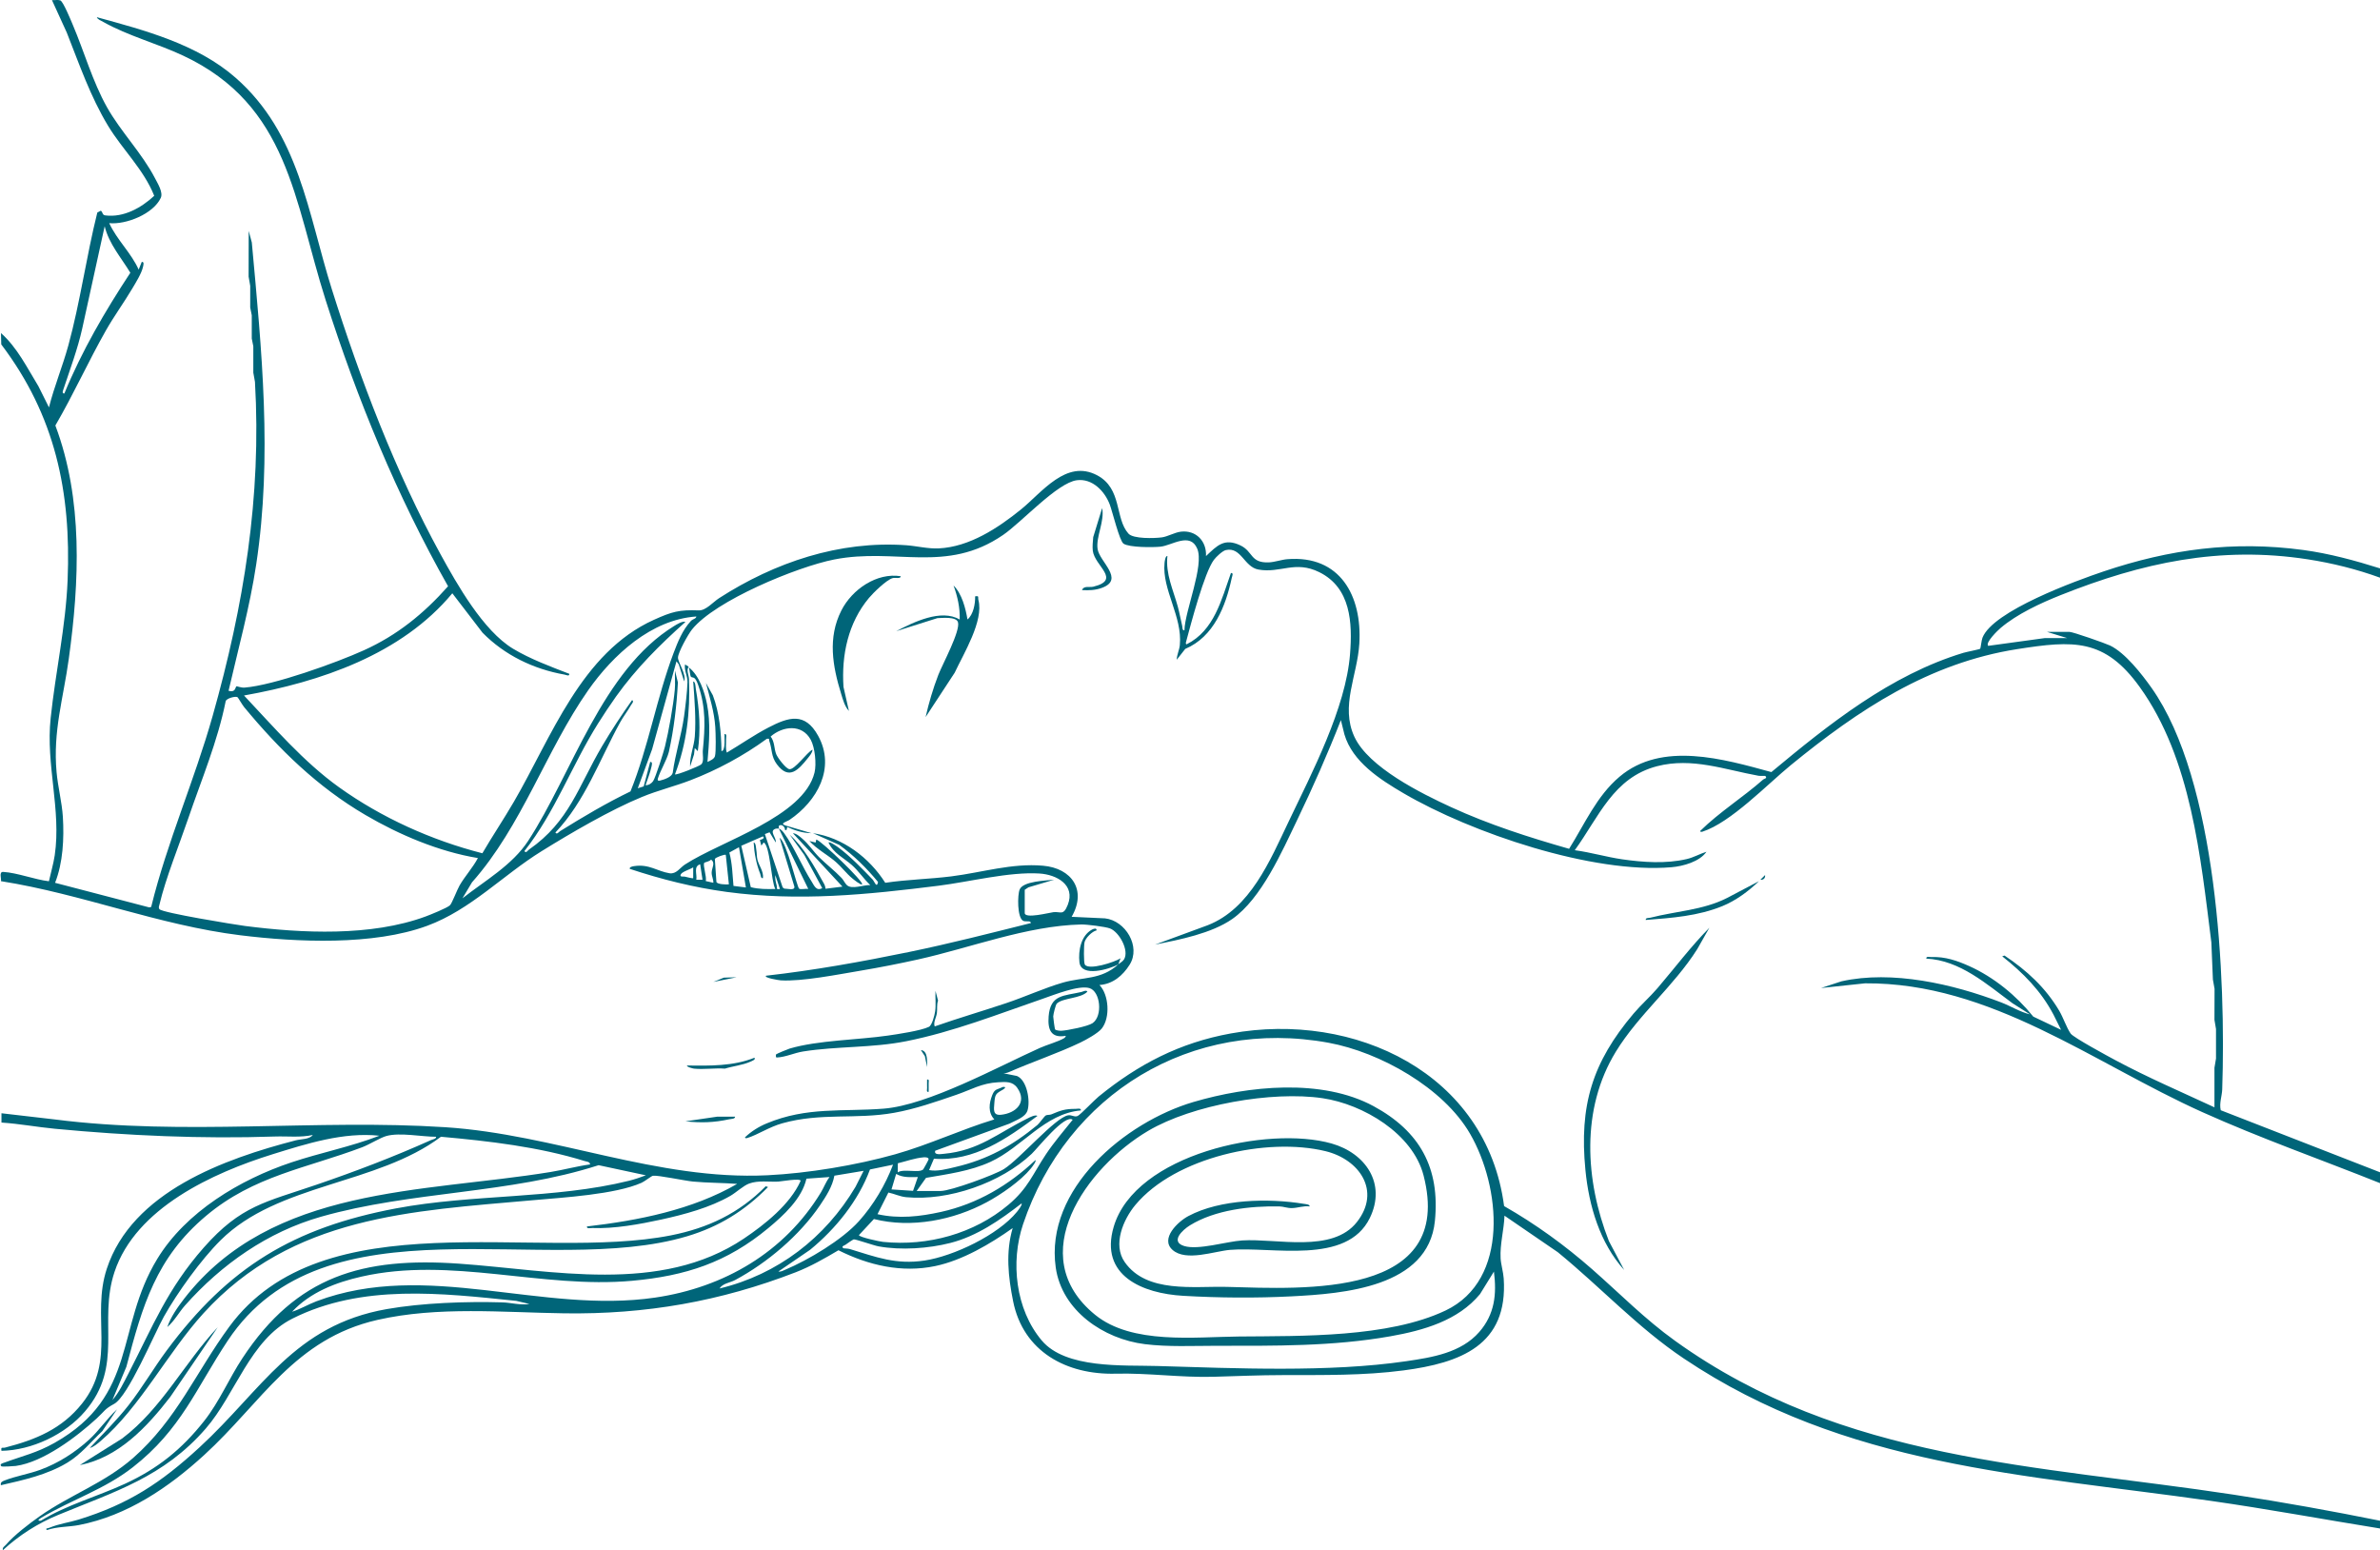 <?xml version="1.0" encoding="UTF-8"?><svg id="Ebene_1" xmlns="http://www.w3.org/2000/svg" xmlns:xlink="http://www.w3.org/1999/xlink" viewBox="0 0 491.38 320.04"><defs><style>.cls-1{fill:none;}.cls-2{clip-path:url(#clippath-1);}.cls-3{fill:#006579;}.cls-4{clip-path:url(#clippath);}</style><clipPath id="clippath"><rect class="cls-1" width="491.38" height="320.04"/></clipPath><clipPath id="clippath-1"><rect class="cls-1" width="491.38" height="320.04"/></clipPath></defs><g class="cls-4"><path class="cls-3" d="M174.14,257.7c.05.04.91.03,1.29.15,5.47,1.67,9.55,3.27,15.46,2.38,6.02-.91,15.18-5.29,19.06-10.04.22-.27,1.19-1.5.96-1.75-4.41,3.42-9.19,6.75-14.7,8.16-4.56,1.16-10.16,1.54-14.79.71-.97-.17-4.79-1.51-5.15-1.45-.16.03-1.47.92-1.72,1.12-.17.13-.99.31-.41.72M171.27,242.99l-4.77.34c-.93,4.11-4.71,7.58-7.87,10.2-8.56,7.11-17.05,9.87-28.13,10.88-18.64,1.69-37.39-5.06-55.87-.86-5.3,1.2-10.55,3.22-14.33,7.25,1.73-.54,3.34-1.52,5.03-2.16,22.76-8.58,46.5,2.67,69.92-.76,14.21-2.08,26.73-9.35,34.24-21.72.63-1.04,1.03-2.2,1.78-3.17M189.49,242.99c-1.57.02-3.06.16-4.47-.64l-.96,3.2,4.45.29.99-2.85ZM178.3,241.71l-6.03,1c-.42,2.27-1.71,4.25-2.98,6.13-4.24,6.24-10.87,11.85-17.52,15.42-1.04.56-2.56.67-3.21,1.74,11.98-2.88,21.83-10.46,28.08-21l1.66-3.29ZM184.38,240.44l-4.76.99c-2.38,6.44-7.06,12.24-12.36,16.58l-6.55,4.48c.56.1.93-.17,1.4-.36,4.8-2.02,11.76-6.17,15.23-10.03,2.99-3.33,5.47-7.5,7.04-11.66M185.34,242.03c1.22-.83,4.44.22,5.28-.63.08-.08,1.11-1.97,1.11-2.08-.02-.4-.65-.43-1.02-.4-1.86.16-3.54.8-5.34,1.23l-.02,1.89ZM90.04,234.68c-2.94,0-7.44-.93-10.24-.17-1.29.35-3.53,1.77-5.02,2.33-11.46,4.34-22.36,5.86-32.22,14.15-10.36,8.71-13.13,18.49-16.47,31.17l-2.88,6.87c1.36-1.55,2.36-3.64,3.31-5.48,5.04-9.78,8.04-17.48,15.56-26.01,7.68-8.71,12.81-9.38,23.19-12.94,8.1-2.77,15.89-5.73,23.7-9.23.36-.16,1.11-.24,1.07-.69M221.47,231.17c-1.6-1.28-7.25,5.89-8.47,7.04-6.34,5.99-17.19,9.78-25.91,8.94-1.27-.12-2.44-.7-3.67-.96l-2.25,4.47c4.43.99,8.73.5,13.12-.47,7.49-1.66,13.98-5.5,19.5-10.71.22.26-.74,1.48-.96,1.75-2.1,2.57-6.12,5.35-9.05,6.93-6.92,3.74-15.63,5.45-23.35,3.5l-3.09,3.32c0,.42,4.33,1.34,4.99,1.4,9.22.93,18.77-1.69,25.86-7.65,4.08-3.43,5-6.3,7.77-10.45,1.65-2.48,3.66-4.79,5.51-7.12M270.4,249.06c-1.26-.18-2.43.32-3.67.34-.99.02-1.77-.33-2.56-.34-5.99-.13-13.31.7-18.49,3.9-1.51.93-4.14,3.36-1.2,4.27,2.91.9,8.75-.94,11.99-1.15,7.12-.46,18.6,2.69,23.69-3.81,5.04-6.44.48-12.92-6.49-14.62-12.08-2.94-31.03,1.24-39.25,11.09-2.52,3.02-4.73,8.22-2.21,11.81,4.54,6.49,14.25,4.94,21.1,5.12,16,.43,47.13,2.33,40.6-23.01-2.23-8.65-12.48-14.7-20.83-15.94-10.4-1.55-26.91,1.35-36.04,6.74-12.67,7.48-25.94,25.78-10.93,37.98,7.61,6.18,20.56,4.55,29.72,4.47,12.9-.12,30.79.25,42.61-5.36,13.34-6.34,11.36-25.65,5.06-36.51-5.5-9.49-18.58-16.82-29.2-18.77-28.28-5.19-54.02,10.51-63.08,37.47-2.62,7.79-1.55,17.56,3.85,23.98,4.95,5.89,16.81,5.07,23.82,5.28,16.2.48,35.51,1.35,51.45-.99,5.39-.79,11.32-1.74,15.07-6.03,3.19-3.66,3.63-7.79,3.03-12.47l-2.87,4.64c-4.53,5.49-11.7,7.51-18.47,8.71-11.97,2.12-23.96,1.97-36.08,1.97-4.77,0-9.83.26-14.66-.34-8.52-1.06-17.12-6.91-18.39-15.82-2.3-16.21,14.33-30.02,28.43-34.17,11.33-3.34,26.52-4.92,37.19.86,9.54,5.17,13.76,12.74,12.66,23.72-1.37,13.69-18.91,14.99-29.55,15.54-7.35.38-15.12.32-22.44-.11-8.31-.48-17.32-4.12-14.32-14.26,4.44-14.99,31.83-20.92,44.99-17.18,6.99,1.99,11.35,8.26,7.89,15.37-4.77,9.8-20.16,5.85-28.9,6.59-3.17.27-9.08,2.47-11.84,0-2.6-2.32,1.12-5.84,3.27-6.98,6.61-3.52,16.57-3.72,23.83-2.53.33.06,1.28.09,1.21.55M161.03,183.53l-.96-2.88c-.09.74.1,1.43.28,2.13.14.55-.24.89.68.75M143.12,181.29v-2.24c-.59.42-2.25.88-2.55,1.44-.34.64.54.42.79.48.31.07,1.66.42,1.76.32M145.04,181.61l-.48-3.19c-1.44.46-.61,2.01-.8,3.2h1.28ZM147.28,182.25c.03-.72-.35-1.34-.35-2.08,0-.99.85-2.02-.13-2.71-.24.38-1.3.53-1.4.67-.33.47.56,2.92.31,3.76l1.56.35ZM149.84,176.49c-.14-.2-2.17.53-2.25.85l.32,4.71c.12.53,2.05.58,2.58.52l-.64-6.08ZM154,183.21l-1.43-8.31-1.99,1.1c.61,2.24.65,4.59.86,6.89l2.56.32ZM157.51,172.66l-4.46,1.94,1.96,8.55c1.66.43,3.35.42,5.06.37-.86-1.54-1.08-9.02-2.4-9.59l-.48.64-.3-1.14c-.02-.08,1.22-.23.62-.78M49.05,143.94c-.38-.27-2.24.19-2.45.8-1.68,8.37-5.01,16.21-7.74,24.23-1.86,5.46-4.64,12.29-5.93,17.74-.08.34-.26.65,0,.99.56.74,15.58,3.19,17.65,3.46,11.77,1.51,26.02,2.2,37.3-1.96.95-.35,4.48-1.77,5.03-2.32.42-.42,1.47-3.21,1.98-4.09,1.14-1.96,2.72-3.65,3.78-5.65-8.03-1.32-16.23-4.79-23.24-8.9-9.87-5.78-17.8-13.52-25.04-22.28-.31-.37-1.24-1.95-1.34-2.02M143.76,127.27c-9.28.63-17.21,7.94-22.33,15.24-8.71,12.44-13.66,28.02-23.98,39.64l-1.97,3.3c4.64-3.64,10.29-6.85,13.56-11.85,9.06-13.86,15.29-35.24,30.14-44.36.54-.33,1.71-1.08,2.34-.85-5.33,4.76-10.17,9.58-14.33,15.4-1.25,1.76-2.56,3.73-3.71,5.56-5.4,8.6-8.88,18.33-15.21,26.35.34.54.7-.15.96-.32,8.34-5.8,10.15-12.99,15.09-21.36,1.92-3.25,4-6.41,6.18-9.49.48.25-.07.77-.23,1.05-.67,1.2-1.58,2.35-2.23,3.53-4.21,7.65-7.3,16.4-13.37,22.75.3.52.71-.12.99-.29,4.74-2.94,9.48-5.76,14.51-8.19,3.71-9.17,5.41-19.33,8.88-28.52.9-2.37,1.84-4.76,3.58-6.65.41-.45,1.08-.44,1.14-.94M13.29,81.23c3.6-8.78,8.41-17.01,13.62-24.92-1.89-3.12-4.41-5.96-5.3-9.6l-4.63,21.1c-.95,4.26-2.49,8.34-3.85,12.45-.1.32-.44,1.03.17.97M230.75,199.19c.39-.35,1-.64,1.3-1.1,1.17-1.83-.97-5.7-2.88-6.42-.97-.37-4.84-.84-5.93-.82-11.29.28-22.74,4.79-33.73,7.23-3.89.86-7.84,1.64-11.77,2.3-4.56.76-12.15,2.28-16.54,2.01-.41-.03-3.56-.53-3.04-.96,9.88-1.11,19.74-2.89,29.48-4.89,8.46-1.74,16.83-3.89,25.2-5.98-.04-.62-1.02-.17-1.6-.47-1.24-.63-1.19-5.36-.71-6.48.73-1.7,5.36-1.81,7.11-2l-5.3,1.57-.77.51v4.79c0,1.25,5.08-.07,5.93-.17,1.47-.17,2.04.8,2.95-1.5,1.63-4.12-2.27-6.26-5.85-6.48-6.24-.39-14.49,1.73-20.82,2.52-14.76,1.85-28.88,3.28-43.74,1.28-6.83-.92-13.5-2.6-20.02-4.76-.09-.41.59-.51.87-.56,3.15-.49,4.8,1.07,7.36,1.47,1.38.21,2.15-1.15,3.17-1.81,7.45-4.86,24.5-9.8,26.75-18.98.43-1.77.09-5.17-.78-6.77-1.79-3.3-5.76-2.86-8.28-.67.86,1.1.69,2.52,1.15,3.65.3.74,1.9,2.88,2.67,3.08,1.07.28,3.71-3.51,4.82-4.02,0,.62-.59,1.28-.96,1.75-1.98,2.48-3.91,4.59-6.39,1.28-1.24-1.65-.95-3.15-1.57-4.83-.13-.35.16-.54-.51-.44-4.78,3.49-10.22,6.43-15.75,8.55-3.28,1.26-6.73,2.1-9.99,3.44-6.5,2.66-14.73,7.47-20.76,11.21-7.99,4.95-14.64,12.09-23.61,15.4-11.12,4.11-26.9,3.4-38.58,1.96-16.83-2.07-32.71-8.53-49.43-11.17.13-.46-.48-1.97.47-1.91,2.89.17,6.47,1.58,9.43,1.93.39-1.77.93-3.57,1.2-5.36,1.38-9.4-1.87-18.63-.84-28.33,1-9.49,3.11-18.88,3.5-28.47.74-18.26-2.57-33.97-13.7-48.67l-.06-2.34c3.37,2.99,5.4,7.17,7.73,10.97l2.18,4.37c1.09-4.33,2.82-8.48,4-12.79,2.46-8.99,3.72-18.38,5.98-27.43l.74-.39c.47.43.25.89.94.98,3.77.47,7.41-1.57,10.07-4.05-2.17-5.45-6.52-9.49-9.51-14.42-3.66-6.03-5.96-12.75-8.54-19.27L10.73.03c.54.04,1.2-.12,1.71.05.6.19,2.23,4.19,2.6,5.07,2.37,5.58,4.06,11.64,7.03,16.95,2.84,5.07,7.22,9.48,9.93,14.69.57,1.1,1.73,2.94,1.19,4.07-1.54,3.3-7.12,5.54-10.64,5.21,1.6,3.47,4.54,6.14,6.08,9.59l.64-1.59c.57-.08.32.72.25,1.04-.3,1.36-1.49,3.24-2.23,4.49-1.72,2.9-3.74,5.65-5.43,8.63-3.65,6.43-6.7,13.22-10.43,19.61,5.74,15.25,4.97,32.25,2.77,48.18-1.13,8.2-3.29,14.9-2.52,23.38.27,3.02,1.11,6.24,1.3,9.25.27,4.44.03,9.46-1.61,13.6l19.42,5.07.42-.08c3.29-13.4,8.94-26.15,12.69-39.43,6.43-22.74,10.12-45.27,8.74-68.98l-.34-1.9v-5.44s-.32-1.6-.32-1.6v-4.8s-.32-1.6-.32-1.6v-4.48s-.33-1.9-.33-1.9l.02-9.44.64,2.39c2.04,22.28,4.27,44.2.91,66.45-1.33,8.81-3.71,17.44-5.71,26.1,1.46.42,1.35-.71,1.63-.93.07-.05.97.33,1.68.27,5.98-.47,18.93-5.12,24.62-7.7,6.91-3.12,12.39-7.58,17.39-13.22-10.57-18.67-18.75-38.61-25.27-59.06-6.53-20.49-7.63-40.27-29.44-50.49-5.3-2.49-11.37-4.08-16.42-6.92-.41-.23-1.28-.57-1.38-1.01,9.91,2.71,20.73,5.57,28.61,12.47,13.16,11.51,14.93,27.91,19.91,43.72,5.79,18.39,13.15,37.75,22.41,54.64,3.45,6.29,8.83,15.82,14.99,19.54,3.5,2.11,7.79,3.71,11.61,5.18.07.6-.63.23-.97.17-6.42-1.14-12.35-4-16.93-8.65l-6.24-8.14c-10.51,12.66-27.25,18.28-43.01,21.1,6.14,6.51,12.29,13.69,19.6,18.93,8.82,6.32,19.14,10.96,29.61,13.64,2.09-3.58,4.41-7.03,6.5-10.62,7.76-13.31,13.88-30.79,28.93-37.58,3.71-1.67,5.23-2.1,9.24-1.94,1.48.06,2.96-1.72,4.2-2.52,11.5-7.41,24.86-11.91,38.64-10.93,2.18.16,4.51.76,6.73.65,6.32-.31,12.17-4.17,16.93-8.01,4.37-3.53,9.35-10.45,15.74-7.09,5.24,2.76,3.64,8.91,6.49,12.06,1,1.1,5.33.97,6.86.77,1.24-.16,2.64-1.02,3.95-1.18,3.12-.37,5.35,1.96,5.19,5.04,2.32-2.19,3.79-3.8,7.14-2.19,2.61,1.26,2,3.64,5.82,3.49,1.23-.05,2.61-.56,3.83-.66,10.91-.88,15.46,7.59,14.87,17.42-.4,6.64-3.96,12.88-1.02,19.24,2.92,6.31,13.81,11.7,19.99,14.54,7.85,3.6,16.04,6.22,24.34,8.59,3.22-5.12,5.69-10.9,10.41-14.88,8.74-7.39,21.46-3.66,31.35-.96,11.87-9.88,24.61-20.07,39.65-24.62.58-.18,3.35-.71,3.47-.85.09-.1.26-1.73.46-2.26,2.15-5.55,19.38-11.79,25-13.69,13.63-4.59,26.84-6.37,41.22-4.43,5.4.73,10.69,2.17,15.87,3.8v1.92c-4.81-1.75-9.85-3.01-14.91-3.79-18.18-2.81-34.25.7-51.04,7.39-4.12,1.64-9.01,3.9-12.4,6.79-.52.44-3.22,3.02-2.55,3.68l11.67-1.6h4.64s-4.16-1.28-4.16-1.28h4.64c.7,0,7.42,2.36,8.38,2.82,3.12,1.51,6.53,5.88,8.54,8.72,13.56,19.19,15.39,59.91,14.6,82.94-.05,1.36-.64,2.82-.3,4.27l32.91,12.82v2.24c-12.21-4.88-24.68-9.26-36.67-14.65-22.59-10.15-43.68-26.78-69.67-26.61l-9.1.97,4.21-1.38c10.45-2.35,23.1.56,32.96,4.34,2.04.78,3.91,1.99,5.99,2.48l-3.62-2.29c-5.34-3.93-10.83-8.88-17.8-9.22-.07-.56.72-.3,1.11-.32,2.77-.11,5.24.74,7.74,1.86,5.1,2.29,9.76,6.11,13.23,10.43l5.74,2.73-1.54-3.09c-2.61-4.97-6.26-8.64-10.61-12.09l.48-.15c4.61,3.08,8.45,6.6,11.3,11.41.83,1.41,1.52,3.51,2.35,4.69.58.83,7.71,4.68,9.22,5.49,6.66,3.57,13.63,6.56,20.47,9.74v-8.17s.32-1.9.32-1.9v-6.09s-.32-1.9-.32-1.9l.02-6.41-.34-1.9-.32-7.68c-2.23-17.59-4.15-37.92-14.77-52.69-7.26-10.1-13.7-9.67-25.32-7.85-18.24,2.86-32.77,12.53-46.73,23.94-4.88,3.99-12.4,11.86-18.24,13.74-.16.05-.52.09-.47-.15,4-3.93,8.83-6.93,13.02-10.63.14-.12.95-.24.41-.72-.05-.05-1.02.03-1.4-.04-6.96-1.26-13.71-3.83-20.91-1.98-9.06,2.33-12.05,10.5-17.02,17.35,3.3.44,6.5,1.4,9.8,1.88,4.35.62,9,.95,13.3-.05,1.45-.33,2.69-1.08,4.09-1.51-1.4,2.04-4.82,2.99-7.2,3.19-16.3,1.4-41.31-7.05-55.38-15.29-4.83-2.83-10.51-6.47-12.17-12.13l-.73-2.95c-2.72,6.95-5.77,13.85-9,20.57-3.16,6.57-7.39,16.26-13.41,20.48-4.27,2.99-10.9,4.28-15.96,5.3l10.87-4c8.77-3.42,12.88-13.37,16.69-21.35,4.84-10.13,11.83-23.49,12.7-34.62.51-6.46.18-13.69-6.35-16.92-5.01-2.48-8.02.28-12.57-.54-2.95-.53-3.54-4.73-6.72-4.02-.71.16-2.01,1.41-2.47,2.02-1.98,2.65-4.74,13.21-5.75,16.95-.05.17-.09.52.15.47,5.67-2.85,7.15-9.18,9.12-14.7.6-.07.25.65.18.97-1.26,5.88-3.71,12.19-9.61,14.69l-1.76,2.24c.03-1.05.54-2,.64-3.04.57-5.84-3.69-11.42-3.16-16.91.03-.31.15-1.51.6-1.47-.42,3.69,1.2,7.01,2.15,10.48.35,1.29.57,2.61.89,3.9.09.37-.01,1.04.47.96.1-4.04,4.13-13.37,2.64-16.86-1.48-3.47-5.22-.64-7.59-.4-1.57.16-6.42.18-7.62-.62-.84-.56-2.32-6.72-2.85-8.1-1.04-2.73-3.58-5.41-6.78-5-4.05.52-11.4,8.67-15.24,11.3-11.75,8.07-22.13,2.55-34.9,5.07-7.55,1.49-24.56,8.46-29.34,14.46-.78.98-2.85,4.67-2.88,5.78-.03.97,1.78,3.46,1.28,4.92l-1.12-3.51-.47-.64-5.03,18.15-2.96,8.06,1.22-.38,1.34-5.05c.57-.08.32.72.25,1.05-.26,1.19-.81,2.58-1.21,3.75.59.05,1.25-.37,1.56-.83.51-.74,2.17-5.99,2.45-7.14.78-3.19,1.72-8.46,2.03-11.72.13-1.31-.02-2.65.04-3.96l.6,2.43c-.24,4.78-.83,9.69-1.87,14.37-.47,1.77-1.73,3.77-2.25,5.43-.14.44.02.57.46.46.82-.2,2.36-.71,2.59-1.57.54-3.95,1.8-7.77,2.35-11.72.28-2.03.64-5,.7-7,.04-1.31-.71-2.4-.51-3.68l.75.46c-.52.83.04,1.68.07,2.56.28,6.82-.46,13.28-2.89,19.67.27.23,5.06-1.69,5.44-2.07.6-.6.23-2.01.31-2.88.47-4.8.65-8.78-.94-13.44-.73-2.13-1.14-1.36-1.55-1.79-.1-.1-.27-1.52-.38-1.88,2.12,1.66,3.23,5,3.74,7.6.76,3.87.42,7.99.09,11.9.53-.25,1.37-.59,1.54-1.18.26-.87.15-4.88.07-6.03-.2-3.1-1.15-6.12-1.93-9.1l1.43,2.56c1.37,3.65,1.73,7.64,1.77,11.5.46.06.58-.84.61-1.14.09-.79,0-1.59.03-2.37.56-.07.3.72.32,1.11.04.88-.16,1.91.16,2.72,2.86-1.69,5.63-3.64,8.58-5.17,4.17-2.17,7.54-3.24,10.26,1.69,3.68,6.67-.22,13.52-5.9,17.37-.5.34-2.19.74-.81,1.17l5.31,1.57c-1.7.01-3.43-.56-4.97-1.27l-.15.63h-.31c.03-.68-.69-1.3-1.24-.9-.12.09,0,.54-.04.58-.06.04-.48-.03-.73.07-1.33.5.28,1.8.09,2.81l-1.27-2.1-.97.37,3.67,11.01.37.27c.55-.06,2.19.48,2.05-.44l-3.05-10.07c1.53,1.02,3.57,10.19,4.04,10.51.29.21,1.41-.05,1.88.04l-6.08-12.47c.43.16.84.62,1.1.98,2.03,2.79,3.74,6.93,5.68,9.99.54.86.96,2,2.18,1.34l-3.7-6.85-3.01-4.18c2.88,2.57,5.16,6.65,7.05,10.07.2.35.3.69.34,1.09l3.49-.44-10.23-11.03c.69.04,1.42.68,1.92,1.11,1.36,1.15,2.33,2.69,3.5,3.85,1.51,1.49,3.15,2.73,4.65,4.3.41.43.66,1.08,1.09,1.47,1.05.94,3.38-.08,4.82-.02-1.38-1.3-2.4-2.91-3.83-4.16-1.65-1.45-3.79-2.41-4.8-4.63.28-.24,1.7.78,2.02,1.01,2.42,1.78,5.01,4.46,7.11,6.65.33.35.84,1.91,1.1.49-2.38-2.89-4.98-5.46-8.01-7.66l-5.42-2.41c6.17.9,11.64,5.06,14.92,10.24,4.52-.68,9.13-.76,13.66-1.33,6.35-.8,12.44-2.76,18.9-2.2,6,.51,9.09,5.09,5.92,10.55l6.88.32c4.22.45,7.48,5.81,5.09,9.58-1.42,2.25-3.46,3.98-6.22,4.18,1.97,2.06,2.24,6.72.49,8.96-.77.99-3.25,2.35-4.44,2.92-4.59,2.2-9.93,3.99-14.7,6.08-.38.17-.77.26-1.18.26l2.79.56c2.11.89,2.79,5.17,2.18,7.13-.45,1.43-2.5,2.05-3.7,2.7l-15.35,5.6c-.3.97,1.15.69,1.76.64,7.32-.67,11.24-4.34,17.31-7.31.48-.24,1.53-.81,2.04-.52-6.33,4.71-13.05,9.44-21.38,8.84l-1,2.35c1.74.33,3.72-.24,5.44-.64,6.61-1.54,11.73-4.38,16.92-8.67.42-.35,1.4-1.76,1.71-1.96.3-.19.82-.08,1.19-.24,1.89-.8,2.81-1.14,4.96-1.13.38,0,1.2-.23,1.12.32-7.49.64-12.1,7.6-18.65,10.61-4.2,1.93-8.8,2.53-13.32,3.31l-1.93,2.71h4.96c2.04,0,11.13-3.32,13.06-4.53,3.29-2.07,10.57-10.62,13.24-11.09.76-.13,1.36.45,1.99.13.61-.31,3.39-3.24,4.33-4.01,8.22-6.69,16.72-11.1,27.27-13.02,25.53-4.64,52.83,8.2,56.43,35.64,6.5,3.71,12.53,8.08,18.16,13.02,5.73,5.03,10.9,10.32,17.16,14.81,34.71,24.94,74.73,25.56,115.34,31.75,10.12,1.54,20.23,3.37,30.26,5.39v1.6c-11.68-1.88-23.34-4.05-35.05-5.72-38.48-5.48-75.39-7-108.76-29.38-9.52-6.38-17.18-14.73-26.02-21.95l-11.01-7.54c-.1,2.93-.96,5.87-.8,8.8.07,1.26.56,2.88.64,4.15.93,13.86-9.01,17.45-20.66,18.99-8.27,1.09-16.68.95-24.91.97-4.75,0-9.67.22-14.39.35-6.71.18-13.5-.81-20.15-.64-10.15.26-19.09-4.54-21.18-14.96-1.01-5.04-1.56-10.09-.09-15.1-4.63,3.28-10.36,6.66-15.98,7.84-6.93,1.45-13.76-.14-19.99-3.26-2.83,1.67-5.71,3.33-8.79,4.53-15.63,6.05-31.04,8.73-47.82,8.49-12.64-.18-26.05-1.49-38.58,1.36-17.12,3.9-23.84,16.99-35.75,27.88-7.33,6.71-15.89,12.52-25.83,14.46-2.13.42-4.5.3-6.63,1.04-.51-.34.25-.38.48-.47,2.09-.86,3.92-1.05,6-1.68,10.42-3.21,17.08-7.63,25.02-14.94,12.98-11.95,19.52-25.15,38.62-28.52,7.31-1.29,16.44-1.61,23.9-1.39,1.75.05,3.71.63,5.58.33l-2.71-.64c-15.38-1.59-31.87-3.55-46.23,3.66-8.76,4.4-11.74,15.62-17.9,22.71-8.69,10-18.76,12.99-30.46,17.82-4.24,1.75-8.04,4.17-11.42,7.28-.14-.6.33-.76.64-1.12,1.61-1.92,4.83-4.38,6.93-5.86,6.3-4.44,13.39-6.86,19.3-12.04,9.07-7.96,12.99-17.75,19.88-27.12,19.38-26.38,63.3-13.37,91.15-18.85,7.67-1.51,14.09-4.55,19.6-10.14l.48.16c-4.79,4.89-10.11,8.19-16.7,10.16-29.22,8.73-74.83-8.61-94.85,21.55-6.57,9.9-9.61,18.33-19.59,26.13-5.9,4.62-12.65,6.69-18.95,10.46-.34.2-.99.66-.05.59,5.38-3.3,11.6-4.97,17.33-7.61,6.78-3.12,11.76-7.12,16.41-13.01,3.14-3.99,5.09-8.7,7.87-12.92,11.21-17.04,24.88-20.92,44.75-19.53,19.23,1.34,41.52,6.42,58.78-5.17,4.35-2.92,9.59-7.1,11.73-11.93,0-.6-4.14.14-4.64.16-1.97.09-4.11-.29-5.99.4-1.2.44-2.64,1.82-3.86,2.53-4.21,2.44-9.53,3.86-14.28,4.9-4.4.96-9.76,1.94-14.24,1.75-.39-.02-1.19.24-1.11-.32,10.59-1.23,21.74-3.42,31.02-8.79-3.02-.23-6.09-.2-9.12-.48-1.62-.15-7.32-1.36-8.27-1.2-.34.06-1.66,1.14-2.35,1.45-5.42,2.42-16.18,3.04-22.31,3.59-25.32,2.25-49.82,3.25-68.12,23.33-7.42,8.14-13.08,19.41-21.25,26.39-.58.5-1.49,1.28-2.24,1.43,2.71-2.91,5.53-5.66,7.99-8.8,2.84-3.62,5.14-7.62,7.88-11.31,12.8-17.24,26.18-25.35,47.39-29.35,15.75-2.96,32.77-1.91,48.04-5.69,1.21-.3,2.35-.7,3.51-1.13l-9.76-2.09c-18.53,5.97-38.56,5.31-57.32,10.64-11,3.13-20.52,9.81-28.06,18.3-1.27,1.43-2.2,3.23-3.67,4.48.71-2.1,2.17-4.16,3.52-5.91,18.09-23.26,49.09-21.79,75.59-26.1,2.75-.45,5.43-1.2,8.19-1.57-.1-.58-.65-.55-1.08-.68-9.49-2.95-19.84-4.14-29.72-5.03-13.24,9.95-33.65,9.6-45.49,21.36-4.07,4.04-8.9,10.77-11.72,15.78-1.99,3.55-7.37,16.46-10.27,18.01-1.99,1.07-1.95,1.49-3.58,2.99-4.16,3.82-11.04,9.03-16.72,9.82-.49.07-2.82.19-2.96.08-.57-.48.39-.69.64-.78,3.79-1.4,6.61-1.97,10.33-4.07,17.27-9.76,12.51-23.69,21.19-37.96,5.92-9.73,17.1-16.4,27.71-19.94,5.99-2,12.26-3.22,18.16-5.5-7.4-.8-15.04,1.65-22.07,3.83-12.3,3.83-28.22,11.08-32.62,24.29-3.43,10.3,2,19.31-6.08,28.77-4.08,4.79-10.99,8.04-17.26,8.16-.15-.92.2-.53.75-.67,6.35-1.64,11.7-3.84,15.88-9.08,7.12-8.93,1.88-17.97,5.11-27.82,5.22-15.93,24.36-22.73,39.02-26.53,1.1-.28,2.85-.18,3.52-1.11-2.56.57-5.22.23-7.84.32-15,.52-30.45-.18-45.41-1.6-3.68-.35-7.34-1.04-11.03-1.28v-1.92s11.03,1.28,11.03,1.28c26.65,3.41,54.07-.12,80.59,1.6,22.63,1.47,43.74,11.03,66.53,9.92,8.32-.4,18.35-2.07,26.37-4.33,6.96-1.96,13.56-5.1,20.47-7.2-1.34-1.42-1.1-3.34-.42-5.05.52-1.3,1.02-1.08,2.18-1.65.92-.08.28.4-.05.59-1.44.81-1.57.94-1.71,2.76-.11,1.38-.31,2.57,1.41,2.39,3.04-.33,5.42-2.53,3.34-5.53-.98-1.41-2.39-1.26-3.96-1.18-3.43.18-5.54,1.53-8.61,2.58-4.21,1.44-8.5,2.95-12.89,3.73-7.96,1.42-15.04-.09-23.09,2.17-2.7.76-5,2.34-7.2,3.03-.16.05-.52.09-.47-.15,1.3-1.23,2.83-2.19,4.48-2.87,8.31-3.47,15.67-2.37,24.14-3.04,9.18-.72,23.55-8.62,32.24-12.53,1.42-.64,3.84-1.31,5.02-2.02.15-.09.41-.4.32-.48-3.04.52-3.73-1.28-3.52-4,.35-4.56,3.12-4.21,6.78-5.06.33-.08,1.02-.47,1.22-.06-1.34,1.44-5.13,1.26-6.32,2.47-.24.25-.72,2.21-.73,2.66,0,.32.31,2.54.38,2.65.14.21.97.31,1.3.29,1.27-.07,5.48-.91,6.44-1.57,2.15-1.48,1.63-6.57-.65-7.24-2.2-.65-7.25,1.38-9.54,2.17-9.3,3.2-18.58,6.87-28.29,8.8-7.02,1.4-14.25,1.01-21.24,2.11-1.91.3-3.59,1.16-5.47,1.25-.27.04-.2-.58-.16-.64.09-.12,2.41-1.08,2.8-1.2,5.9-1.74,14.09-1.78,20.33-2.69,1.96-.28,6.84-1.01,8.43-1.8.65-.32,1.17-2.38,1.29-3.19.2-1.39,0-2.84.07-4.24l.53,2.02c-.31.84-.12,1.74-.24,2.58-.12.89-.78,1.93-.45,2.74,4.87-1.71,9.83-3.15,14.72-4.79,3.82-1.27,7.96-3.16,11.73-4.25,4.21-1.21,7.87-.52,11.44-3.75-1.88,1-7.66,2.72-8.01-.46-.26-2.38.31-5.48,2.58-6.73.29-.16,1.01-.44.96.16-.92.19-2.29,1.57-2.49,2.47-.15.65-.19,4.19.07,4.59.82,1.23,6.17-.51,7.37-1.3l-.48,1.28Z"/><path class="cls-3" d="M16.49,302.45l8.74-5.49c8.18-6.17,12.83-15.59,19.72-22.96l-9.78,14.36c-4.78,6.19-10.68,12.52-18.68,14.09"/><path class="cls-3" d="M.18,306.61c-.12-.63.28-.78.77-.98,2.24-.89,5.03-1.34,7.39-2.21,3.75-1.39,7.12-3.55,10.07-6.23,2.1-1.92,3.66-4.32,5.75-6.24l-3.03,4.48c-2.39,2.25-4.38,4.8-7.22,6.52-4.18,2.53-9.03,3.58-13.73,4.66"/><path class="cls-3" d="M143.28,220.61c-.1,0-1.54-.32-1.44-.64,4.68.05,9.5.16,13.91-1.6.4.35-.6.71-.8.8-1.68.75-3.54.9-5.28,1.44-2.06-.15-4.37.21-6.4,0"/><path class="cls-3" d="M151.76,230.53c.06.48-.85.46-1.22.54-3.17.69-5.79.76-9.02.42l6.55-.96h3.68Z"/></g><polygon class="cls-3" points="149.44 201.83 147.28 202.71 152.08 201.75 149.44 201.83"/><g class="cls-2"><path class="cls-3" d="M191.73,225.41c-.52.08-.31-.43-.32-.79-.02-.59,0-1.18,0-1.76.52-.08.3.43.32.79.02.59-.01,1.18,0,1.76"/><path class="cls-3" d="M191.41,220.29l-.46-2.25-.82-1.26c1.51.15,1.27,2.44,1.28,3.51"/><path class="cls-3" d="M335.32,262.17c-5.01-5.58-7.27-13.22-7.99-20.62-1.3-13.31,1.41-22.22,9.92-32.28,1.53-1.81,3.45-3.51,4.96-5.27,3.56-4.16,6.88-8.59,10.71-12.47l-2.49,4.39c-4.83,7.65-12.14,13.54-16.83,21.21-7.23,11.82-6.34,26.56-1.42,39.09l3.15,5.96Z"/><path class="cls-3" d="M199.73,127.9c1.23-1.01,1.64-3.25,1.6-4.79.92-.15.53.2.67.74,1.15,4.32-3.07,11.11-4.89,15.02l-6.01,9.17c.67-2.94,1.54-5.9,2.63-8.72.83-2.14,4.62-9.12,4.05-10.89-.38-1.17-3.25-.85-4.25-.82l-8.5,2.69c3.59-1.86,9.27-4.67,13.11-2.4.09-2.4-.45-4.79-1.27-7.03,1.73,1.71,2.49,4.7,2.88,7.03"/><path class="cls-3" d="M185.98,118.96c-.04.6-1.13.23-1.69.39-1.25.35-3.97,3-4.87,4.08-4.31,5.13-5.71,11.79-5.27,18.39l1.12,4.95c-.87-.95-1.23-2.3-1.6-3.51-1.78-5.77-2.81-11.61.04-17.23,2.21-4.36,7.31-7.87,12.27-7.07"/><path class="cls-3" d="M363.14,181.93c-2.13,2.05-4.76,4-7.51,5.12-5.1,2.08-10.41,2.44-15.84,2.87-.08-.49.59-.38.96-.47,5.25-1.35,10.82-1.55,15.78-4.05l6.6-3.47Z"/><path class="cls-3" d="M223.39,121.83c.35-.97,1.55-.52,2.33-.71,5.87-1.44.28-4.25-.1-7.43-.1-.87.01-1.92.09-2.81l1.84-5.99c.56,2.69-1.32,5.95-.94,8.45.39,2.62,5.62,6.25.94,8-1.35.51-2.72.56-4.15.48"/><path class="cls-3" d="M177.98,182.57c-.23.22-1.78-1.03-2.07-1.28-1.19-.99-2.18-2.34-3.36-3.36-1.75-1.51-3.9-2.61-5.44-4.31l1.28.32.15-.63c1.07.3,9.93,8.81,9.44,9.26"/><path class="cls-3" d="M363.46,181.61l.96-.96c.1.63-.37,1.06-.96.96"/><path class="cls-3" d="M144.08,155.08l-.64-.64-.15,1.29-.81,2.54c-.11-2.1.81-4.15.97-6.22.27-3.62-.06-7.75-.33-11.36.46-.02.48,1.14.54,1.53.76,4.33,1.03,8.48.41,12.85"/><path class="cls-3" d="M157.51,181.29c-.46.07-.42-.54-.55-.88-.81-2.03-1.23-4.29-1.36-6.47.46-.02.48,1.14.55,1.53.12.67.07,1.34.23,2.01.32,1.26,1.31,2.41,1.14,3.81"/></g></svg>